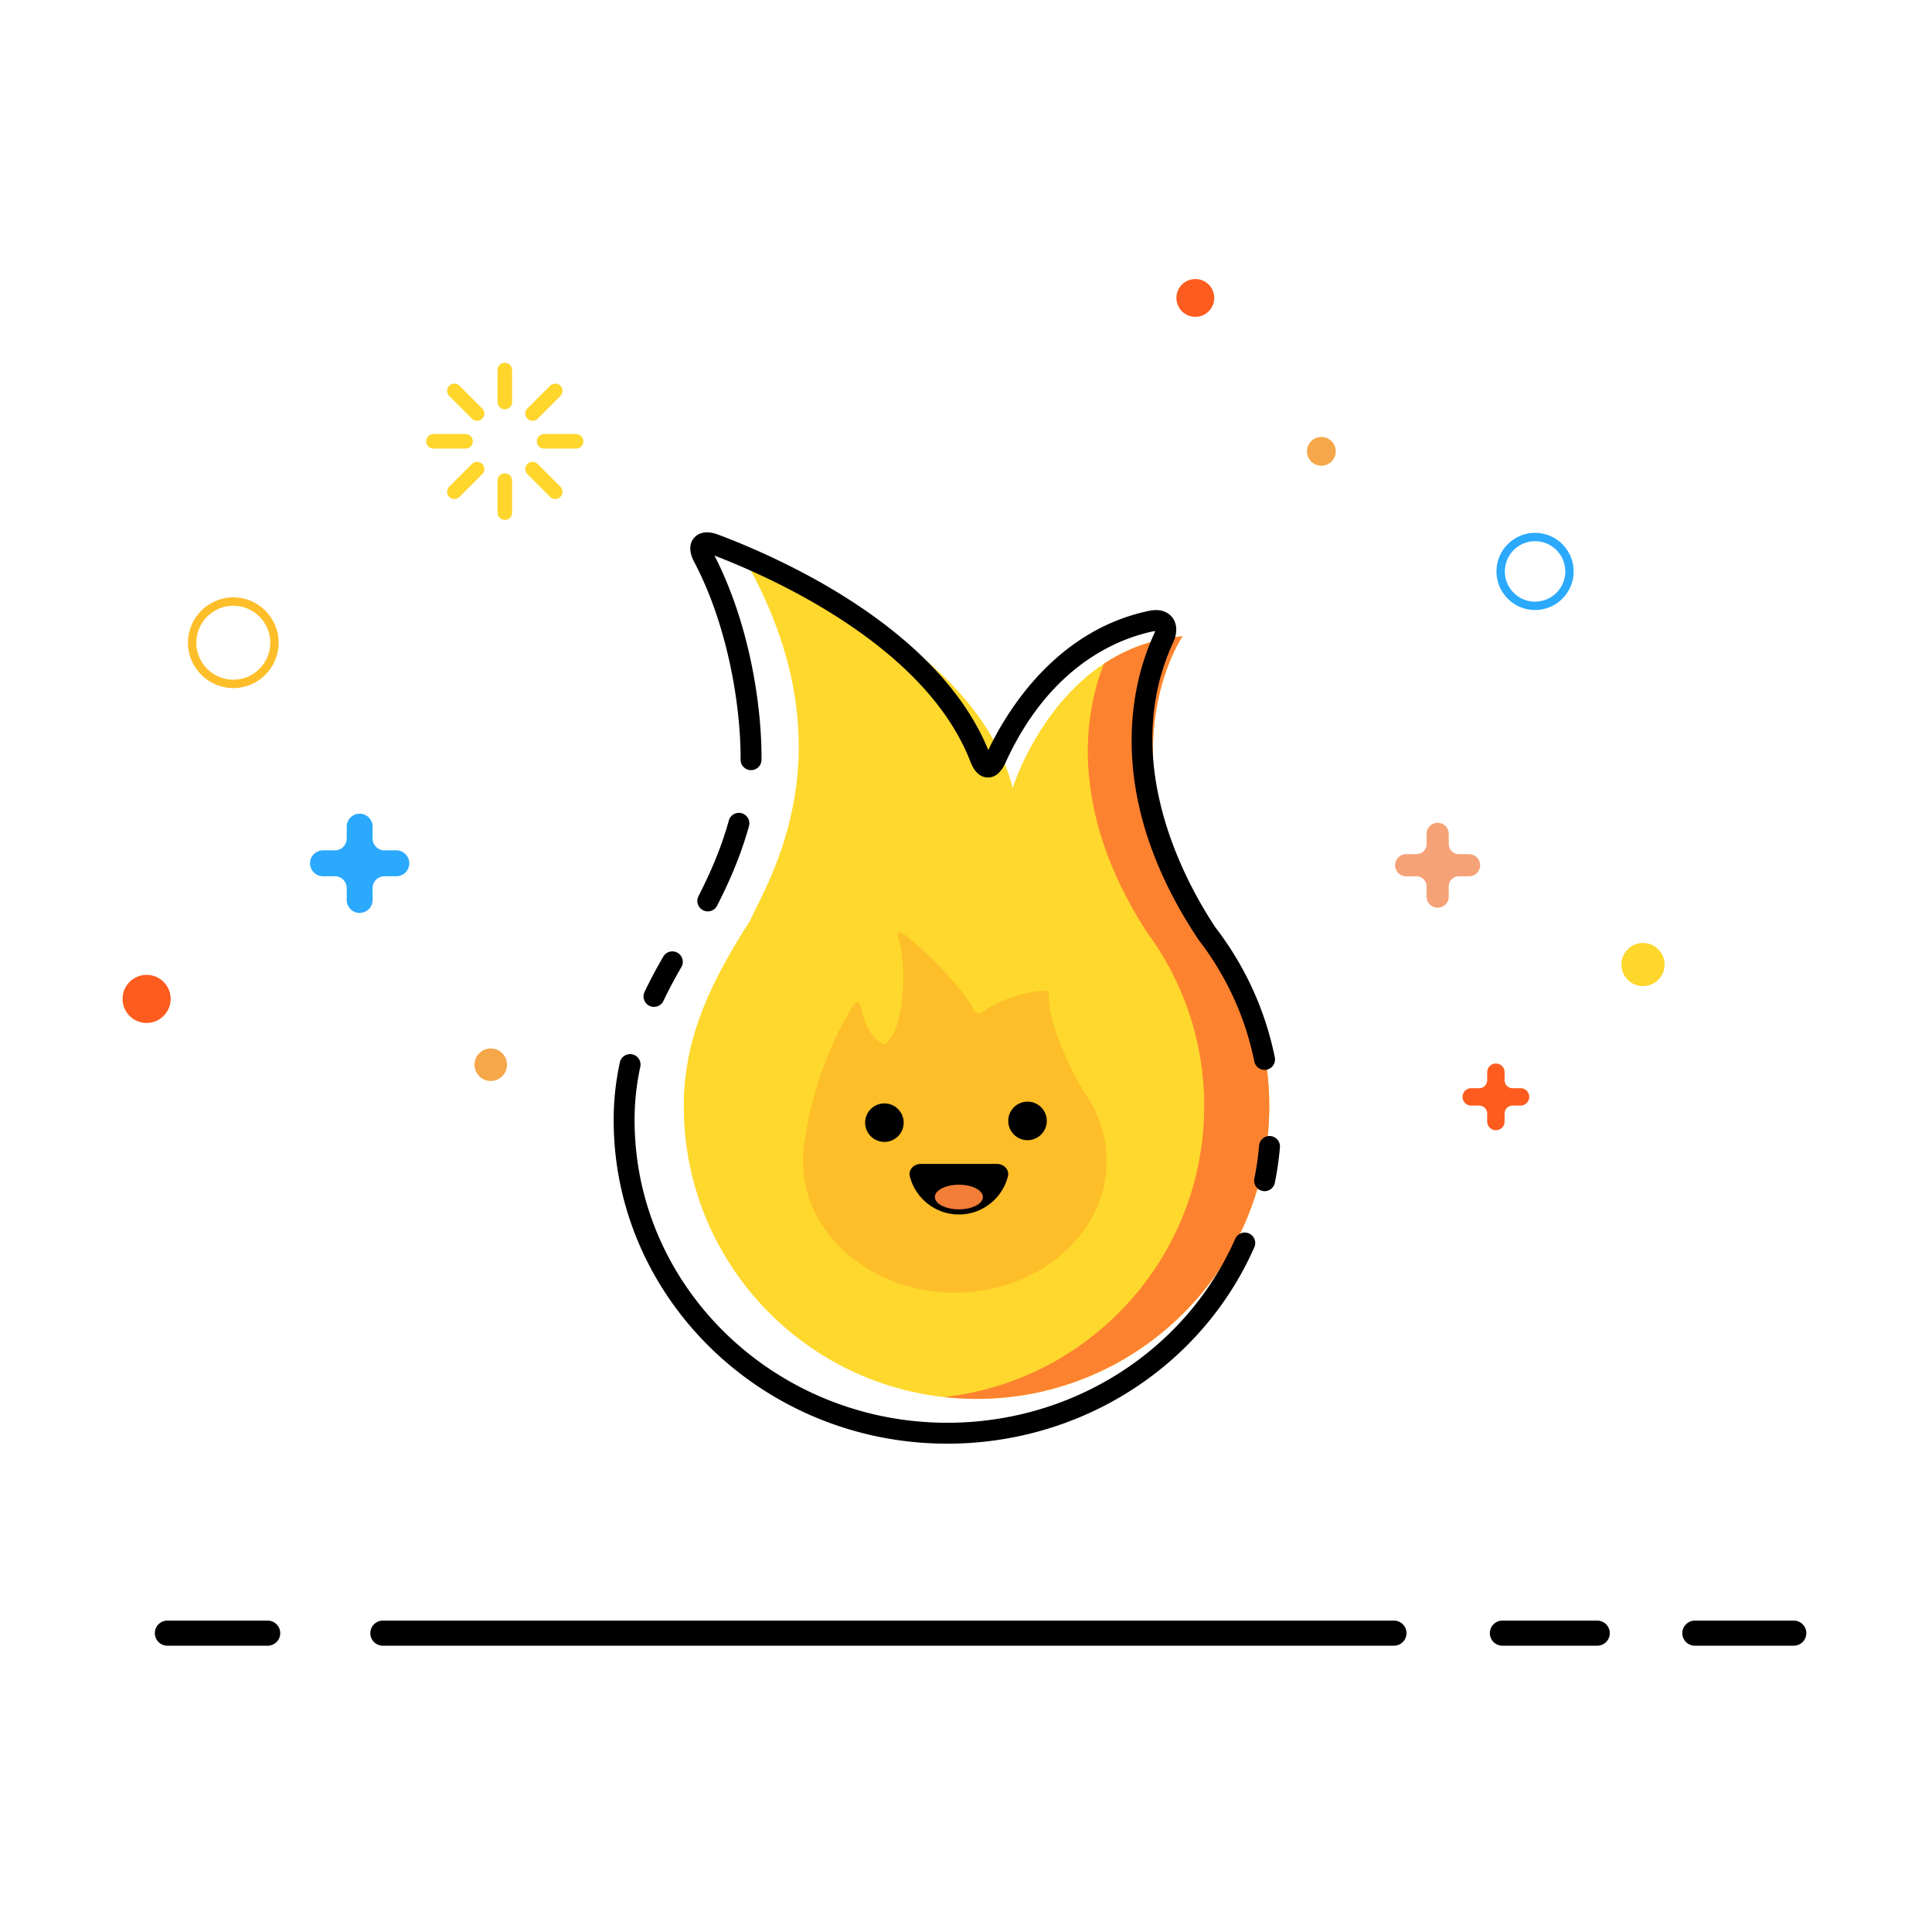 <svg xmlns="http://www.w3.org/2000/svg" width="800" height="800" class="icon" viewBox="0 0 1024 1024"><path fill="#FEDEBB" d="M898.3 865.603h52.439"/><path d="M950.739 872.253h-52.44c-3.674 0-6.65-2.976-6.65-6.65s2.976-6.65 6.65-6.65h52.44c3.674 0 6.65 2.976 6.65 6.65s-2.976 6.65-6.65 6.65"/><path fill="#FEDEBB" d="M796.294 865.603h50.284"/><path d="M846.578 872.253h-50.284c-3.673 0-6.65-2.976-6.65-6.65s2.977-6.65 6.65-6.65h50.284c3.673 0 6.65 2.976 6.65 6.65s-2.977 6.65-6.65 6.65"/><path fill="#FEDEBB" d="M202.933 865.603h535.892"/><path d="M738.826 872.253H202.934c-3.673 0-6.65-2.976-6.65-6.65s2.977-6.65 6.65-6.65h535.892a6.65 6.65 0 1 1 0 13.3"/><path fill="#FEDEBB" d="M88.716 865.603h53.158"/><path d="M141.875 872.253H88.717c-3.673 0-6.65-2.976-6.65-6.65s2.977-6.65 6.65-6.65h53.158a6.65 6.65 0 1 1 0 13.3"/><path fill="#FD5C1E" d="M90.458 529.447c0 7.037-5.707 12.75-12.752 12.75-7.048 0-12.754-5.713-12.754-12.75 0-7.05 5.707-12.75 12.754-12.75 7.045 0 12.752 5.7 12.752 12.75"/><path fill="#F6A74A" d="M268.725 564.32a8.607 8.607 0 0 1-8.612 8.61 8.61 8.61 0 0 1-8.614-8.61c0-4.76 3.855-8.62 8.614-8.62 4.757 0 8.612 3.86 8.612 8.62m439.261-325.1c0 4.21-3.423 7.633-7.632 7.633s-7.632-3.423-7.632-7.632 3.423-7.622 7.632-7.622c4.21 0 7.632 3.412 7.632 7.622"/><path fill="#FD5C1E" d="M643.576 157.913c0 5.533-4.483 10.023-10.022 10.023s-10.03-4.491-10.03-10.023c0-5.534 4.49-10.023 10.03-10.023 5.538-.001 10.022 4.489 10.022 10.023"/><path fill="#FDD72C" d="M882.273 511.23c0 6.32-5.13 11.448-11.451 11.448-6.323 0-11.448-5.129-11.448-11.448 0-6.318 5.125-11.449 11.448-11.449 6.32 0 11.45 5.13 11.45 11.449"/><path fill="#FDBE29" d="M123.66 364.692c-13.251 0-24.033-10.783-24.033-24.037s10.782-24.037 24.034-24.037c13.25 0 24.03 10.783 24.03 24.037s-10.78 24.037-24.03 24.037m0-43.641c-10.807 0-19.6 8.794-19.6 19.604s8.794 19.603 19.6 19.603 19.598-8.794 19.598-19.603-8.792-19.604-19.597-19.604"/><path fill="#2BA9FC" d="M813.618 323.318c-11.275 0-20.449-9.17-20.449-20.445 0-11.279 9.174-20.455 20.45-20.455s20.45 9.177 20.45 20.455c0 11.273-9.175 20.445-20.45 20.445m0-36.467c-8.832 0-16.015 7.187-16.015 16.022 0 8.828 7.184 16.012 16.015 16.012 8.833 0 16.018-7.184 16.018-16.012 0-8.835-7.186-16.022-16.018-16.022m-609.84 163.858a6.29 6.29 0 0 1-6.291-6.285v-6.286a6.86 6.86 0 0 0-6.858-6.868 6.864 6.864 0 0 0-6.861 6.868v6.286a6.29 6.29 0 0 1-6.292 6.285h-6.287a6.86 6.86 0 0 0-6.86 6.858c0 3.794 3.07 6.87 6.86 6.87h6.287a6.285 6.285 0 0 1 6.292 6.284v6.286a6.855 6.855 0 0 0 6.861 6.857 6.85 6.85 0 0 0 6.858-6.857v-6.286a6.284 6.284 0 0 1 6.292-6.285h6.284a6.863 6.863 0 1 0 0-13.727z"/><path fill="#F6A277" d="M773.245 452.728a5.38 5.38 0 0 1-5.377-5.387v-5.376a5.87 5.87 0 0 0-5.877-5.87 5.866 5.866 0 0 0-5.864 5.87v5.376a5.386 5.386 0 0 1-5.388 5.387h-5.375a5.866 5.866 0 1 0 0 11.731h5.375a5.385 5.385 0 0 1 5.388 5.388v5.375a5.867 5.867 0 0 0 5.864 5.871 5.87 5.87 0 0 0 5.877-5.871v-5.375a5.38 5.38 0 0 1 5.377-5.388h5.382a5.873 5.873 0 0 0 5.87-5.871c0-3.232-2.632-5.86-5.87-5.86z"/><path fill="#FD5C1E" d="M801.686 576.769c-2.33 0-4.22-1.908-4.22-4.232v-4.231a4.613 4.613 0 0 0-9.227 0v4.231c0 2.324-1.89 4.232-4.22 4.232h-4.231a4.6 4.6 0 0 0-4.613 4.602 4.613 4.613 0 0 0 4.613 4.613h4.232a4.226 4.226 0 0 1 4.22 4.22v4.231a4.613 4.613 0 1 0 9.226 0v-4.232a4.225 4.225 0 0 1 4.22-4.22h4.232a4.61 4.61 0 0 0 4.612-4.612 4.603 4.603 0 0 0-4.612-4.602z"/><path fill="#FED62C" d="M267.566 192.27a3.855 3.855 0 0 0-3.855 3.861l-.005 16.96c0 2.122 1.731 3.85 3.864 3.862 2.124 0 3.85-1.74 3.853-3.862v-16.96a3.86 3.86 0 0 0-3.857-3.862m-.002 58.613a3.854 3.854 0 0 0-3.858 3.85l.005 16.971a3.85 3.85 0 0 0 3.855 3.85 3.85 3.85 0 0 0 3.856-3.85v-16.972a3.85 3.85 0 0 0-3.858-3.85m-17.448-28.959c1.503 1.503 3.945 1.493 5.45-.011a3.85 3.85 0 0 0 0-5.455l-11.994-12a3.88 3.88 0 0 0-5.453 0c-1.506 1.516-1.506 3.963 0 5.456zm34.895 23.987a3.85 3.85 0 0 0-5.446 0 3.85 3.85 0 0 0 0 5.454l11.995 11.999a3.873 3.873 0 0 0 5.449 0 3.85 3.85 0 0 0 0-5.454zm-34.411-12a3.857 3.857 0 0 0-3.858-3.85H229.78a3.85 3.85 0 0 0-3.858 3.85 3.86 3.86 0 0 0 3.858 3.862h16.962a3.86 3.86 0 0 0 3.858-3.861m54.752-3.85h-16.968a3.85 3.85 0 0 0-3.85 3.85 3.856 3.856 0 0 0 3.856 3.862h16.961a3.856 3.856 0 0 0 3.856-3.861 3.84 3.84 0 0 0-3.855-3.851m-55.236 15.85-11.996 12a3.857 3.857 0 0 0 0 5.454c1.504 1.494 3.948 1.504 5.453 0l11.995-12a3.85 3.85 0 0 0 0-5.453 3.86 3.86 0 0 0-5.452 0m34.9-23.987 11.994-12.01c1.509-1.493 1.509-3.94 0-5.455a3.874 3.874 0 0 0-5.45 0l-11.994 11.999a3.864 3.864 0 0 0 0 5.466 3.857 3.857 0 0 0 5.45 0"/><path fill="#FED82C" d="M642.071 493.653c-59.348-92.31-15.309-156.41-15.309-156.41-67.049 5.746-90.036 80.455-90.036 80.455-20.422-81.746-141.751-120.682-141.751-120.682 56.829 100.053 12.33 169.295 2.559 190.947-19.917 31.26-35.127 60.992-35.127 98.314 0 85.697 69.467 155.163 155.165 155.163s155.164-69.466 155.164-155.163c0-34.718-11.403-66.774-30.665-92.624"/><path fill="#FD8230" d="M642.071 493.653c-59.348-92.31-15.309-156.41-15.309-156.41-16.466 1.402-30.255 6.992-41.721 14.59-9.407 23.953-20.008 75.63 22.55 141.82 19.261 25.85 30.664 57.906 30.664 92.623 0 79.86-60.346 145.6-137.923 154.188 5.663.628 11.41.975 17.241.975 85.697 0 155.164-69.466 155.164-155.163 0-34.717-11.404-66.773-30.666-92.623"/><path d="M670.24 567.068a5.544 5.544 0 0 1-5.425-4.441c-4.777-23.534-14.739-45.272-29.61-64.61l-.224-.311c-22.35-33.672-34.166-67.588-35.121-100.806-.789-27.426 6.016-48.309 11.862-61 .27-.585.43-1.065.523-1.438a8 8 0 0 0-.96.146c-19.226 4.016-54.97 18.405-78.362 69.656-2.416 5.294-5.574 7.946-9.519 7.808-3.906-.114-6.96-2.936-9.073-8.386-10.292-26.562-32.443-51.324-65.846-73.595-26.804-17.873-54.527-29.758-69.81-35.624 18.64 36.359 25.122 79.582 24.94 108.228a5.54 5.54 0 0 1-5.54 5.506h-.037a5.54 5.54 0 0 1-5.505-5.578c.169-26.527-6.183-69.91-24.642-104.873-3.65-6.904-1.537-10.954.048-12.753 1.587-1.8 5.345-4.406 12.698-1.642 34.467 12.987 116.816 49.929 143.185 114.206 9.64-20.292 35.57-63.434 85.197-73.801 7.117-1.488 10.73 1.497 12.254 3.41 2.689 3.372 2.877 8.245.518 13.367-28.72 62.336 5.946 126.163 22.32 150.88 15.844 20.65 26.464 43.866 31.567 69.008a5.54 5.54 0 0 1-5.438 6.643m.022 64.281a5.54 5.54 0 0 1-5.436-6.64 157 157 0 0 0 2.52-17.54 5.55 5.55 0 0 1 5.998-5.045 5.54 5.54 0 0 1 5.044 5.998 168 168 0 0 1-2.7 18.783 5.545 5.545 0 0 1-5.426 4.444M502.129 765.174c-97.527 0-176.87-76.924-176.87-171.48 0-10.432 1.079-20.476 3.298-30.706a5.542 5.542 0 0 1 10.831 2.348 132 132 0 0 0-3.046 28.358c0 88.444 74.372 160.398 165.787 160.398 66.548 0 126.43-38.272 152.557-97.5a5.54 5.54 0 1 1 10.14 4.472c-27.897 63.245-91.76 104.11-162.697 104.11m-155.506-231.51a5.54 5.54 0 0 1-5-7.92c2.848-5.99 6.098-12.117 9.938-18.732a5.54 5.54 0 0 1 7.574-2.011 5.54 5.54 0 0 1 2.01 7.573c-3.684 6.352-6.797 12.215-9.513 17.927a5.54 5.54 0 0 1-5.009 3.163m28.521-50.61a5.54 5.54 0 0 1-4.94-8.045c5.408-10.685 11.55-23.808 16.096-40.122a5.541 5.541 0 0 1 10.676 2.974c-4.804 17.243-11.23 30.984-16.883 42.153a5.54 5.54 0 0 1-4.949 3.04"/><path fill="#FDBE29" d="M579.918 587.667c-.045-.079-1.05-2.076-2.436-4.354a78 78 0 0 0-2.65-4.042c-14.62-25.086-18.127-40.63-18.828-48.264-.292-3.164.6-6.105-2.565-5.925-13.257.763-26.876 7.037-32.45 11.09-2.57 1.863-4.108.943-5.448-1.931-4.586-9.844-28.038-33.616-36.733-39.218-2.672-1.718-3.591-.775-2.638 2.257 4.815 15.265 2.347 42.83-3.087 51.205-1.733 2.66-3.686 4.85-4.148 5.028-.454.19-3.07-.988-5.19-3.345-4.423-4.927-6.516-11.605-7.492-16.308-.647-3.11-2.296-3.57-3.99-.888-20.592 32.563-25.166 67.919-25.166 67.919-.875 4.657-1.499 9.495-1.499 14.468 0 38.522 36.025 69.748 80.468 69.748 44.441 0 80.466-31.226 80.466-69.748 0-9.787-2.34-19.081-6.544-27.543a3 3 0 0 0-.07-.149"/><path d="M478.967 595.03c0 5.646-4.573 10.213-10.215 10.213-5.634 0-10.213-4.568-10.213-10.213 0-5.647 4.579-10.215 10.213-10.215 5.64 0 10.215 4.57 10.215 10.215m75.854-.932c0 5.647-4.579 10.226-10.215 10.226-5.646 0-10.22-4.58-10.22-10.226 0-5.634 4.574-10.213 10.22-10.213 5.635 0 10.215 4.579 10.215 10.213m-20.597 29.42c.91-3.592-2.177-6.634-5.882-6.634H488.11c-3.705 0-6.797 3.04-5.876 6.633 2.951 11.606 13.468 20.194 25.994 20.194 12.521 0 23.044-8.588 25.996-20.194"/><path fill="#F27E38" d="M520.956 634.438c0 3.616-5.702 6.533-12.728 6.533-7.032 0-12.733-2.918-12.733-6.533 0-3.603 5.701-6.52 12.733-6.52 7.027 0 12.728 2.917 12.728 6.52"/></svg>